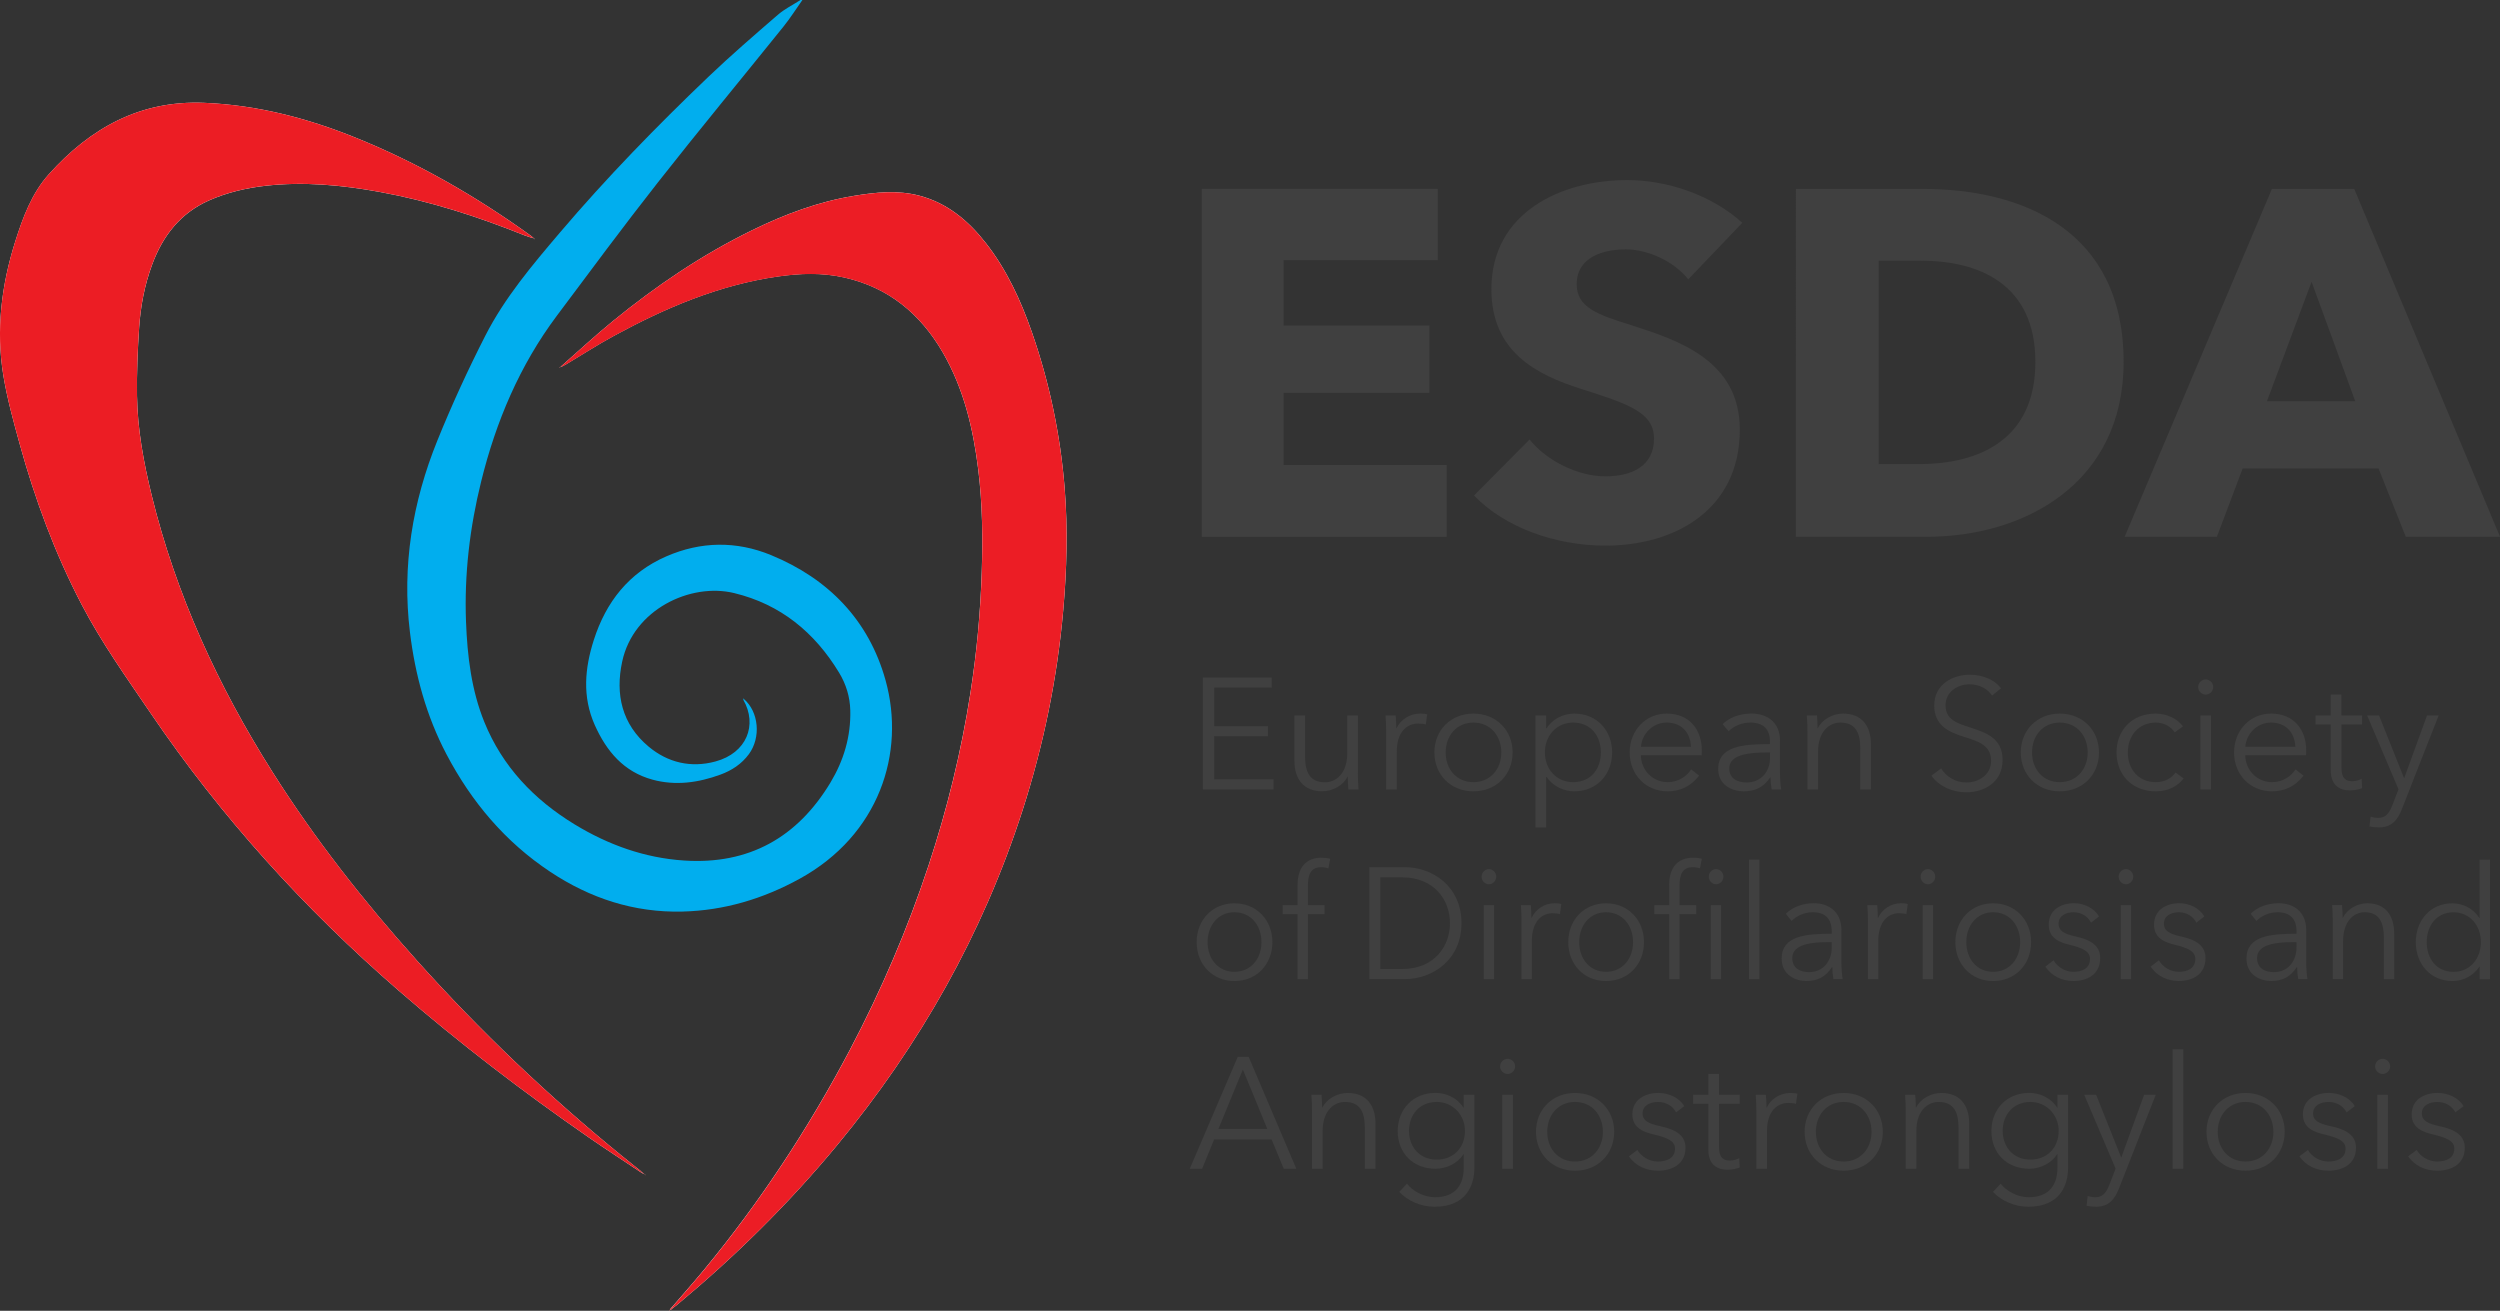 <?xml version="1.0" encoding="UTF-8"?>
<svg id="Livello_2" data-name="Livello 2" xmlns="http://www.w3.org/2000/svg" viewBox="0 0 695.29 364.55">
  <rect x="0" y="0" width="695.29" height="364.55" fill="#333333" stroke="none"/>
  <defs>
    <style>
      .cls-1 {
        fill: #404040;
      }

      .cls-2 {
        fill: #ec1d25;
      }

      .cls-3 {
        fill: #fefefe;
      }

      .cls-4 {
        fill: #01aeee;
      }

      .cls-5 {
        fill: #ec1d24;
      }
    </style>
  </defs>
  <g id="Calque_1" data-name="Calque 1">
    <g>
      <path class="cls-3" d="M186.48,364.01c-.07.1-.15.21-.22.31-.06.07-.13.13-.19.2.04.01.08.02.11.03.02-.09.04-.17.06-.26.15-.03.29-.07.44-.1.08-.08.17-.16.25-.23.09-.07.17-.14.26-.22.32-.24.65-.47.96-.72,16.24-13.51,31.24-28.27,44.7-44.56,22.98-27.82,40.46-58.68,51.54-93.08,5.84-18.15,9.66-36.72,11.33-55.73.99-11.29,1.29-22.6.39-33.89-1.19-14.83-4.22-29.32-9.12-43.38-3.09-8.86-6.98-17.34-12.81-24.79-4.85-6.2-10.67-11.1-18.48-13.17-6.05-1.6-12.12-.95-18.16.04-9.96,1.63-19.31,5.15-28.34,9.56-13.99,6.84-26.79,15.52-38.83,25.35-4.86,3.97-9.46,8.25-14.18,12.39-.14.14-.28.28-.43.41-.05.05-.11.1-.16.15.06,0,.11.01.17.02-.01-.06-.03-.13-.04-.19.19-.08.39-.15.58-.23.39-.21.79-.4,1.16-.62,4.39-2.63,8.69-5.41,13.18-7.86,14.37-7.82,29.29-14.19,45.64-16.54,6.16-.89,12.33-1.11,18.46.26,12.32,2.75,21.19,10.09,27.43,20.83,5.89,10.16,8.51,21.33,9.91,32.85,1.14,9.4,1.25,18.83.94,28.28-.36,11.27-1.41,22.48-3.15,33.62-2.54,16.3-6.46,32.26-11.63,47.92-5.84,17.69-13.17,34.75-21.84,51.22-11.49,21.81-24.96,42.31-40.66,61.32-2.86,3.47-5.85,6.83-8.78,10.23-.09.09-.18.18-.26.27-.08.1-.17.19-.25.29ZM178.87,326.25c-.11-.07-.22-.15-.33-.22l-.4-.4c-1.74-1.39-3.48-2.78-5.21-4.18-20.43-16.62-39.44-34.74-57.02-54.35-14.75-16.44-28.37-33.76-40.17-52.46-15.09-23.89-26.78-49.28-33.53-76.81-2.24-9.14-3.97-18.39-4.1-27.82-.09-6.32.18-12.65.6-18.96.4-5.96,1.52-11.82,3.61-17.46,2.96-8.02,7.88-14.34,15.85-17.86,4.99-2.2,10.29-3.45,15.71-4.06,10.68-1.2,21.25-.2,31.76,1.72,13.84,2.53,27.16,6.8,40.19,12.05.89.36,1.83.6,2.74.89,0,.06,0,.13,0,.19.06-.02.11-.04.17-.06-.07-.04-.13-.08-.2-.12-.26-.23-.5-.49-.78-.69-15.25-11-31.45-20.33-48.91-27.38-13.49-5.45-27.41-9.06-42.05-9.67-17.85-.74-31.73,7.07-43.21,19.86-4.75,5.3-7.23,12.01-9.36,18.75C.4,79.35-1.14,91.77.92,104.38c1.05,6.43,2.81,12.76,4.54,19.06,4.27,15.47,9.81,30.45,17.25,44.71,5.54,10.61,12.47,20.32,19.17,30.18,19.56,28.81,42.72,54.39,69.01,77.18,16.85,14.61,34.53,28.13,52.85,40.82,4.68,3.24,9.46,6.34,14.19,9.5.16.1.32.21.48.31.11.07.23.13.34.2.19.08.38.16.57.24.02.08.05.16.07.25.04-.01.07-.03.11-.04-.07-.06-.14-.12-.21-.18-.14-.12-.28-.24-.42-.36Z"/>
      <path class="cls-4" d="M223.16,0c-1.74,2.46-3.36,5.03-5.25,7.38-11.61,14.44-23.44,28.72-34.89,43.29-9.61,12.22-18.86,24.72-28.17,37.17-10.33,13.82-16.92,29.4-21.03,46.07-3.17,12.82-4.72,25.84-4.21,39.05.37,9.5,1.48,18.93,5.09,27.84,5.03,12.39,13.8,21.57,25.09,28.46,9.38,5.71,19.52,9.36,30.51,10.07,17.95,1.17,31.45-6.39,40.66-21.68,3.69-6.13,5.7-12.83,5.52-20.07-.09-3.77-1.17-7.3-3.12-10.51-6.81-11.22-16.29-19.01-29.19-22.13-12.16-2.94-27.99,4.57-31.12,19.02-1.99,9.17-.07,17.5,7.35,23.69,5.32,4.44,11.73,5.98,18.57,4.13,8.73-2.36,11.77-10.18,7.74-17.19.06-.06.12-.12.18-.18,4.15,3.55,4.8,10.7,1.39,15.33-2.03,2.75-4.76,4.54-7.91,5.69-6.15,2.25-12.45,3.15-18.87,1.41-8.04-2.19-12.83-7.9-16.1-15.23-3.49-7.85-2.77-15.74-.26-23.6,3.39-10.6,9.77-18.74,20.16-23.27,9.61-4.19,19.46-4.33,29.11-.37,16,6.58,27.22,18.11,31.87,34.8,5.65,20.27-1.82,43.1-23.89,55.23-10.13,5.57-20.99,8.84-32.6,9.12-13.42.33-25.63-3.67-36.75-11.05-12.53-8.31-21.91-19.45-28.87-32.7-5.6-10.65-8.71-22.05-10.16-33.94-2.26-18.48.72-36.25,7.64-53.34,4-9.88,8.47-19.61,13.31-29.1,5.39-10.57,13.05-19.64,20.7-28.64,12.97-15.26,26.92-29.6,41.39-43.42,6.21-5.93,12.73-11.55,19.23-17.17C218.18,2.5,220.5,1.37,222.63,0c.18,0,.36,0,.53,0Z"/>
      <path class="cls-5" d="M177.93,325.83c-4.73-3.16-9.51-6.26-14.19-9.5-18.33-12.69-36-26.21-52.85-40.82-26.29-22.79-49.44-48.37-69.01-77.18-6.7-9.87-13.63-19.57-19.17-30.18-7.44-14.26-12.98-29.24-17.25-44.71-1.74-6.29-3.49-12.63-4.54-19.06-2.07-12.61-.52-25.03,3.3-37.17,2.12-6.74,4.6-13.45,9.36-18.75,11.48-12.79,25.36-20.6,43.21-19.86,14.65.61,28.56,4.22,42.05,9.67,17.46,7.04,33.65,16.38,48.91,27.38.28.2.52.46.78.69l.03-.02c-.91-.3-1.85-.54-2.74-.89-13.03-5.24-26.35-9.52-40.19-12.05-10.51-1.92-21.09-2.92-31.76-1.72-5.42.61-10.71,1.85-15.71,4.06-7.97,3.52-12.89,9.84-15.85,17.86-2.09,5.64-3.21,11.51-3.61,17.46-.42,6.3-.69,12.64-.6,18.96.13,9.43,1.86,18.68,4.1,27.82,6.75,27.53,18.44,52.92,33.53,76.81,11.81,18.69,25.43,36.01,40.17,52.46,17.58,19.61,36.59,37.73,57.02,54.35,1.73,1.4,3.47,2.79,5.21,4.18-.07.07-.14.14-.2.21Z"/>
      <path class="cls-2" d="M156.18,101.77c4.72-4.14,9.32-8.42,14.18-12.39,12.03-9.83,24.84-18.51,38.83-25.35,9.03-4.41,18.38-7.93,28.34-9.56,6.04-.99,12.11-1.64,18.16-.04,7.81,2.07,13.62,6.97,18.48,13.17,5.83,7.45,9.71,15.93,12.81,24.79,4.91,14.06,7.94,28.55,9.12,43.38.9,11.29.6,22.6-.39,33.89-1.67,19.01-5.48,37.58-11.33,55.73-11.07,34.4-28.56,65.26-51.54,93.08-13.46,16.3-28.46,31.05-44.7,44.56-.31.26-.64.48-.96.72-.06-.1-.13-.19-.19-.29,2.93-3.41,5.92-6.77,8.78-10.23,15.7-19.02,29.18-39.52,40.66-61.32,8.68-16.48,16-33.53,21.84-51.22,5.17-15.66,9.1-31.63,11.63-47.92,1.73-11.14,2.78-22.35,3.15-33.62.3-9.45.2-18.88-.94-28.28-1.4-11.52-4.02-22.69-9.91-32.85-6.23-10.74-15.11-18.08-27.43-20.83-6.13-1.37-12.3-1.15-18.46-.26-16.35,2.36-31.28,8.72-45.64,16.54-4.49,2.44-8.79,5.23-13.18,7.86-.38.23-.78.42-1.16.62-.04-.06-.08-.11-.13-.17Z"/>
      <path class="cls-2" d="M156.31,101.93c-.19.08-.39.15-.58.23,0,0,.03.02.03.02.14-.14.28-.28.43-.41.04.06.08.11.12.17Z"/>
      <path class="cls-5" d="M178.4,326.15c-.16-.1-.32-.21-.48-.31.07-.07.14-.14.2-.21.13.13.27.27.4.4-.04.04-.08.08-.13.12Z"/>
      <path class="cls-5" d="M179.32,326.59c-.19-.08-.38-.16-.57-.24.04-.03.08-.07.12-.1.14.12.28.24.42.36l.03-.02Z"/>
      <path class="cls-2" d="M187.19,363.74c-.09.07-.17.14-.26.22-.07-.08-.13-.16-.2-.24.09-.09.18-.18.26-.27.06.1.13.19.19.29Z"/>
      <path class="cls-2" d="M186.24,364.29c-.02.09-.04.17-.05.26-.04-.01-.08-.02-.11-.03.06-.07.13-.13.19-.2,0,0-.02-.03-.02-.03Z"/>
      <path class="cls-2" d="M186.67,364.19c-.15.03-.29.07-.44.1,0,0,.02.03.02.03.07-.1.15-.21.22-.31.06.06.13.12.19.18Z"/>
      <path class="cls-2" d="M186.93,363.96c-.08.08-.17.16-.25.23-.06-.06-.13-.12-.19-.18.08-.1.17-.19.25-.29.07.08.13.16.2.24Z"/>
      <path class="cls-5" d="M179.29,326.61c.07.06.14.12.21.18-.04.01-.07.03-.11.04-.02-.08-.05-.16-.07-.25,0,0-.03.02-.03.02Z"/>
      <path class="cls-2" d="M155.73,102.16c.01.06.03.13.04.19-.06,0-.11-.01-.17-.02.05-.05.11-.1.16-.15,0,0-.03-.02-.03-.02Z"/>
      <path class="cls-5" d="M148.53,66.34c.07.04.13.08.2.12-.06.02-.11.04-.17.06,0-.06,0-.13,0-.19,0,0-.03.02-.03.02Z"/>
      <path class="cls-4" d="M206.72,194.58c-.03-.11-.06-.21-.1-.32.09.05.18.09.28.14-.06.06-.12.12-.18.18Z"/>
      <path class="cls-5" d="M178.53,326.02c.11.07.22.15.33.22-.04.03-.08.06-.12.1-.11-.07-.23-.13-.34-.2.04-.04.09-.08.13-.12Z"/>
    </g>
    <g>
      <path class="cls-1" d="M337.68,216.74h16.52v2.81h-19.66v-31.12h19.14v2.81h-16v10.73h14.95v2.77h-14.95v12Z"/>
      <path class="cls-1" d="M375,219.55c-.09-1.1-.17-2.64-.17-3.52h-.09c-1.13,2.37-4.1,4.04-6.98,4.04-5.19,0-7.76-3.38-7.76-8.48v-12.62h2.96v11.39c0,4.31,1.26,7.21,5.54,7.21,3.14,0,6.19-2.55,6.19-8.04v-10.55h2.96v16.05c0,1.1.04,3.12.17,4.53h-2.83Z"/>
      <path class="cls-1" d="M385.33,198.98h2.83c.09,1.1.17,2.64.17,3.52h.09c1.13-2.37,3.66-4.04,6.54-4.04.74,0,1.35.04,1.96.22l-.39,2.81c-.35-.13-1.31-.26-2.09-.26-3.14,0-5.97,2.29-5.97,7.78v10.55h-2.96v-16.05c0-1.1-.04-3.12-.17-4.53Z"/>
      <path class="cls-1" d="M409.78,220.08c-6.32,0-10.85-4.62-10.85-10.81s4.53-10.81,10.85-10.81,10.9,4.62,10.9,10.81-4.53,10.81-10.9,10.81ZM409.78,200.96c-4.71,0-7.72,3.69-7.72,8.31s3.01,8.26,7.72,8.26,7.76-3.65,7.76-8.26-3.01-8.31-7.76-8.31Z"/>
      <path class="cls-1" d="M430.01,230.11h-2.96v-31.12h2.96v3.56h.13c1.7-2.68,4.75-4.09,7.67-4.09,6.36,0,10.55,4.75,10.55,10.81s-4.19,10.81-10.55,10.81c-2.92,0-5.97-1.45-7.67-4h-.13v14.02ZM437.51,200.96c-4.58,0-7.85,3.6-7.85,8.31s3.27,8.26,7.85,8.26c4.93,0,7.72-3.69,7.72-8.26s-2.79-8.31-7.72-8.31Z"/>
      <path class="cls-1" d="M473.25,210.06h-16.91c.09,4.13,3.27,7.47,7.45,7.47,3.05,0,5.41-1.71,6.54-3.56l2.22,1.76c-2.4,3.08-5.41,4.35-8.76,4.35-6.06,0-10.55-4.62-10.55-10.81s4.49-10.81,10.29-10.81c6.41,0,9.77,4.57,9.77,10.2,0,.4,0,.88-.04,1.41ZM470.29,207.69c-.17-3.87-2.53-6.73-6.76-6.73-3.97,0-6.89,3.21-7.15,6.73h13.91Z"/>
      <path class="cls-1" d="M492.26,206.28c0-3.56-1.92-5.32-5.45-5.32-2.4,0-4.62.97-6.06,2.42l-1.66-1.98c1.66-1.67,4.53-2.95,8.02-2.95,4.4,0,7.93,2.46,7.93,7.47v9.01c0,1.58.13,3.47.35,4.62h-2.66c-.17-1.01-.31-2.24-.31-3.34h-.09c-1.87,2.73-4.14,3.87-7.41,3.87-3.1,0-7.06-1.67-7.06-6.24,0-6.33,6.93-6.9,14.39-6.9v-.66ZM491.39,209.27c-4.84,0-10.46.53-10.46,4.44,0,2.95,2.48,3.91,4.8,3.91,4.19,0,6.54-3.17,6.54-6.81v-1.54h-.87Z"/>
      <path class="cls-1" d="M505.33,198.98c.09,1.1.17,2.64.17,3.52h.09c1.13-2.37,4.1-4.04,6.98-4.04,5.19,0,7.76,3.38,7.76,8.48v12.62h-2.96v-11.39c0-4.31-1.26-7.21-5.54-7.21-3.14,0-6.19,2.55-6.19,8.04v10.55h-2.96v-16.05c0-1.1-.04-3.12-.17-4.53h2.83Z"/>
      <path class="cls-1" d="M554.03,193.44c-1.31-1.89-3.44-3.12-6.36-3.12s-6.58,1.85-6.58,5.85,3.27,4.97,6.71,6.11c4.36,1.45,9.15,2.86,9.15,9.1s-5.19,8.97-10.07,8.97c-3.75,0-7.5-1.54-9.72-4.62l2.7-2.02c1.35,2.2,3.84,3.91,7.06,3.91s6.84-2.02,6.84-6.02c0-4.35-3.62-5.45-7.54-6.68-4.1-1.27-8.28-3.08-8.28-8.7,0-6.02,5.32-8.57,9.85-8.57,4.14,0,7.24,1.76,8.72,3.78l-2.48,2.02Z"/>
      <path class="cls-1" d="M572.86,220.08c-6.32,0-10.85-4.62-10.85-10.81s4.53-10.81,10.85-10.81,10.9,4.62,10.9,10.81-4.53,10.81-10.9,10.81ZM572.86,200.96c-4.71,0-7.72,3.69-7.72,8.31s3.01,8.26,7.72,8.26,7.76-3.65,7.76-8.26-3.01-8.31-7.76-8.31Z"/>
      <path class="cls-1" d="M604.81,203.69c-.96-1.58-3.01-2.73-5.23-2.73-4.75,0-7.8,3.6-7.8,8.31s3.01,8.26,7.76,8.26c2.57,0,4.36-1.1,5.54-2.68l2.22,1.67c-1.74,2.15-4.23,3.56-7.76,3.56-6.58,0-10.9-4.62-10.9-10.81s4.32-10.81,10.9-10.81c2.75,0,5.84,1.19,7.59,3.56l-2.31,1.67Z"/>
      <path class="cls-1" d="M613.44,193.18c-1.05,0-2.09-.88-2.09-2.11s1.05-2.11,2.09-2.11,2.09.88,2.09,2.11-1.05,2.11-2.09,2.11ZM614.92,219.55h-2.96v-20.57h2.96v20.57Z"/>
      <path class="cls-1" d="M641.34,210.06h-16.91c.09,4.13,3.27,7.47,7.45,7.47,3.05,0,5.41-1.71,6.54-3.56l2.22,1.76c-2.4,3.08-5.41,4.35-8.76,4.35-6.06,0-10.55-4.62-10.55-10.81s4.49-10.81,10.29-10.81c6.41,0,9.77,4.57,9.77,10.2,0,.4,0,.88-.04,1.41ZM638.37,207.69c-.17-3.87-2.53-6.73-6.76-6.73-3.97,0-6.89,3.21-7.15,6.73h13.91Z"/>
      <path class="cls-1" d="M656.94,201.49h-5.75v12c0,3.08,1.26,3.78,3.05,3.78.83,0,1.79-.26,2.57-.66l.13,2.59c-1.05.4-2.14.62-3.49.62-2.18,0-5.23-.97-5.23-5.5v-12.84h-4.23v-2.51h4.23v-5.8h2.96v5.8h5.75v2.51Z"/>
      <path class="cls-1" d="M668.58,216.35h.09l6.32-17.36h3.23l-10.16,25.89c-1.22,3.17-2.88,5.23-6.41,5.23-.87,0-1.79-.09-2.66-.26l.31-2.73c.65.22,1.4.35,2.18.35,2.01,0,3.05-1.32,3.92-3.65l1.66-4.31-8.72-20.53h3.31l6.93,17.36Z"/>
      <path class="cls-1" d="M343.32,272.84c-6.12,0-10.51-4.62-10.51-10.81s4.39-10.81,10.51-10.81,10.55,4.62,10.55,10.81-4.39,10.81-10.55,10.81ZM343.32,253.71c-4.56,0-7.47,3.69-7.47,8.31s2.91,8.26,7.47,8.26,7.51-3.65,7.51-8.26-2.91-8.31-7.51-8.31Z"/>
      <path class="cls-1" d="M368.39,254.24h-4.64v18.07h-2.87v-18.07h-4.14v-2.51h4.14v-5.63c0-4.66,2.19-7.56,6.71-7.56.72,0,1.65.09,2.36.31l-.51,2.64c-.59-.18-1.22-.31-1.98-.31-3.08,0-3.71,2.29-3.71,5.28v5.27h4.64v2.51Z"/>
      <path class="cls-1" d="M380.84,241.18h9.92c7.47,0,15.7,5.19,15.7,15.56s-8.23,15.56-15.7,15.56h-9.92v-31.12ZM383.88,269.5h6.04c8.99,0,13.34-6.33,13.34-12.75s-4.35-12.75-13.34-12.75h-6.04v25.5Z"/>
      <path class="cls-1" d="M414.09,245.93c-1.01,0-2.03-.88-2.03-2.11s1.01-2.11,2.03-2.11,2.03.88,2.03,2.11-1.01,2.11-2.03,2.11ZM415.53,272.31h-2.87v-20.57h2.87v20.57Z"/>
      <path class="cls-1" d="M423,251.73h2.74c.08,1.1.17,2.64.17,3.52h.08c1.1-2.37,3.54-4.04,6.33-4.04.72,0,1.31.04,1.9.22l-.38,2.81c-.34-.13-1.27-.26-2.03-.26-3.04,0-5.78,2.29-5.78,7.78v10.55h-2.87v-16.05c0-1.1-.04-3.12-.17-4.53Z"/>
      <path class="cls-1" d="M446.67,272.84c-6.12,0-10.51-4.62-10.51-10.81s4.39-10.81,10.51-10.81,10.55,4.62,10.55,10.81-4.39,10.81-10.55,10.81ZM446.67,253.71c-4.56,0-7.47,3.69-7.47,8.31s2.91,8.26,7.47,8.26,7.51-3.65,7.51-8.26-2.91-8.31-7.51-8.31Z"/>
      <path class="cls-1" d="M471.74,254.24h-4.64v18.07h-2.87v-18.07h-4.14v-2.51h4.14v-5.63c0-4.66,2.19-7.56,6.71-7.56.72,0,1.65.09,2.36.31l-.51,2.64c-.59-.18-1.22-.31-1.98-.31-3.08,0-3.71,2.29-3.71,5.28v5.27h4.64v2.51ZM477.27,245.93c-1.01,0-2.03-.88-2.03-2.11s1.01-2.11,2.03-2.11,2.03.88,2.03,2.11-1.01,2.11-2.03,2.11ZM478.66,272.31h-2.87v-20.57h2.87v20.57Z"/>
      <path class="cls-1" d="M489.3,272.31h-2.87v-33.23h2.87v33.23Z"/>
      <path class="cls-1" d="M509.43,259.03c0-3.56-1.86-5.32-5.28-5.32-2.32,0-4.47.97-5.87,2.42l-1.6-1.98c1.6-1.67,4.39-2.95,7.77-2.95,4.26,0,7.68,2.46,7.68,7.47v9.01c0,1.58.13,3.47.34,4.62h-2.57c-.17-1.01-.3-2.24-.3-3.34h-.08c-1.81,2.73-4.01,3.87-7.17,3.87-3,0-6.84-1.67-6.84-6.24,0-6.33,6.71-6.9,13.93-6.9v-.66ZM508.59,262.02c-4.69,0-10.13.53-10.13,4.44,0,2.95,2.41,3.91,4.64,3.91,4.05,0,6.33-3.17,6.33-6.81v-1.54h-.84Z"/>
      <path class="cls-1" d="M519.35,251.73h2.74c.08,1.1.17,2.64.17,3.52h.08c1.1-2.37,3.54-4.04,6.33-4.04.72,0,1.31.04,1.9.22l-.38,2.81c-.34-.13-1.27-.26-2.03-.26-3.04,0-5.78,2.29-5.78,7.78v10.55h-2.87v-16.05c0-1.1-.04-3.12-.17-4.53Z"/>
      <path class="cls-1" d="M536.19,245.93c-1.01,0-2.03-.88-2.03-2.11s1.01-2.11,2.03-2.11,2.03.88,2.03,2.11-1.01,2.11-2.03,2.11ZM537.62,272.31h-2.87v-20.57h2.87v20.57Z"/>
      <path class="cls-1" d="M554.33,272.84c-6.12,0-10.51-4.62-10.51-10.81s4.39-10.81,10.51-10.81,10.55,4.62,10.55,10.81-4.39,10.81-10.55,10.81ZM554.33,253.71c-4.56,0-7.47,3.69-7.47,8.31s2.91,8.26,7.47,8.26,7.51-3.65,7.51-8.26-2.91-8.31-7.51-8.31Z"/>
      <path class="cls-1" d="M581.55,256.61c-.84-1.71-2.66-2.9-4.85-2.9-2.07,0-4.18.92-4.18,3.21,0,1.93,1.48,2.81,4.73,3.52,4.64,1.01,6.84,2.81,6.84,6.02,0,4.7-3.8,6.37-7.43,6.37-3,0-5.99-1.23-7.81-4l2.28-1.76c1.01,1.8,3.17,3.21,5.49,3.21,2.45,0,4.64-.92,4.64-3.6,0-2.15-2.07-3.03-5.82-3.96-2.32-.57-5.66-1.63-5.66-5.54,0-4.18,3.46-5.98,7.05-5.98,2.74,0,5.66,1.36,6.92,3.69l-2.19,1.71Z"/>
      <path class="cls-1" d="M591.26,245.93c-1.01,0-2.03-.88-2.03-2.11s1.01-2.11,2.03-2.11,2.03.88,2.03,2.11-1.01,2.11-2.03,2.11ZM592.69,272.31h-2.87v-20.57h2.87v20.57Z"/>
      <path class="cls-1" d="M610.84,256.61c-.84-1.71-2.66-2.9-4.85-2.9-2.07,0-4.18.92-4.18,3.21,0,1.93,1.48,2.81,4.73,3.52,4.64,1.01,6.84,2.81,6.84,6.02,0,4.7-3.8,6.37-7.43,6.37-3,0-5.99-1.23-7.81-4l2.28-1.76c1.01,1.8,3.17,3.21,5.49,3.21,2.45,0,4.64-.92,4.64-3.6,0-2.15-2.07-3.03-5.82-3.96-2.32-.57-5.66-1.63-5.66-5.54,0-4.18,3.46-5.98,7.05-5.98,2.74,0,5.66,1.36,6.92,3.69l-2.19,1.71Z"/>
      <path class="cls-1" d="M638.7,259.03c0-3.56-1.86-5.32-5.28-5.32-2.32,0-4.47.97-5.87,2.42l-1.6-1.98c1.6-1.67,4.39-2.95,7.77-2.95,4.26,0,7.68,2.46,7.68,7.47v9.01c0,1.58.13,3.47.34,4.62h-2.57c-.17-1.01-.3-2.24-.3-3.34h-.08c-1.81,2.73-4.01,3.87-7.17,3.87-3,0-6.84-1.67-6.84-6.24,0-6.33,6.71-6.9,13.93-6.9v-.66ZM637.85,262.02c-4.69,0-10.13.53-10.13,4.44,0,2.95,2.41,3.91,4.64,3.91,4.05,0,6.33-3.17,6.33-6.81v-1.54h-.84Z"/>
      <path class="cls-1" d="M651.36,251.73c.08,1.1.17,2.64.17,3.52h.08c1.1-2.37,3.97-4.04,6.75-4.04,5.02,0,7.51,3.38,7.51,8.48v12.62h-2.87v-11.39c0-4.31-1.22-7.21-5.36-7.21-3.04,0-5.99,2.55-5.99,8.04v10.55h-2.87v-16.05c0-1.1-.04-3.12-.17-4.53h2.74Z"/>
      <path class="cls-1" d="M682.08,272.84c-6.16,0-10.21-4.75-10.21-10.81s4.05-10.81,10.21-10.81c2.83,0,5.78,1.41,7.47,4.09h.08v-16.22h2.87v33.23h-2.87v-3.47h-.08c-1.69,2.59-4.64,4-7.47,4ZM682.38,270.29c4.43,0,7.6-3.56,7.6-8.26s-3.17-8.31-7.6-8.31c-4.77,0-7.47,3.74-7.47,8.31s2.7,8.26,7.47,8.26Z"/>
      <path class="cls-1" d="M334.33,325.06h-3.44l13.34-31.12h3.05l13.25,31.12h-3.49l-3.4-8.18h-15.96l-3.36,8.18ZM338.86,313.98h13.6l-6.8-16.53-6.8,16.53Z"/>
      <path class="cls-1" d="M367.54,304.49c.09,1.1.17,2.64.17,3.52h.09c1.13-2.37,4.1-4.04,6.98-4.04,5.19,0,7.76,3.38,7.76,8.48v12.62h-2.96v-11.39c0-4.31-1.26-7.21-5.54-7.21-3.14,0-6.19,2.55-6.19,8.04v10.55h-2.96v-16.05c0-1.1-.04-3.12-.17-4.53h2.83Z"/>
      <path class="cls-1" d="M391.3,329.19c1.61,2.11,4.71,3.78,7.8,3.78,5.84,0,7.98-3.65,7.98-8.09v-3.87h-.09c-1.57,2.55-4.75,4.04-7.72,4.04-6.36,0-10.55-4.44-10.55-10.46s4.19-10.64,10.55-10.64c2.96,0,6.1,1.45,7.72,4.09h.09v-3.56h2.96v20.4c0,4.48-2.05,10.73-11.07,10.73-3.75,0-7.41-1.58-9.81-4.13l2.14-2.29ZM399.58,322.51c4.58,0,7.85-3.25,7.85-8,0-4.31-3.27-8.04-7.85-8.04-4.93,0-7.72,3.74-7.72,8.04s2.79,8,7.72,8Z"/>
      <path class="cls-1" d="M419.29,298.69c-1.05,0-2.09-.88-2.09-2.11s1.05-2.11,2.09-2.11,2.09.88,2.09,2.11-1.05,2.11-2.09,2.11ZM420.77,325.06h-2.96v-20.57h2.96v20.57Z"/>
      <path class="cls-1" d="M438.03,325.59c-6.32,0-10.85-4.62-10.85-10.81s4.53-10.81,10.85-10.81,10.9,4.62,10.9,10.81-4.53,10.81-10.9,10.81ZM438.03,306.47c-4.71,0-7.72,3.69-7.72,8.31s3.01,8.26,7.72,8.26,7.76-3.65,7.76-8.26-3.01-8.31-7.76-8.31Z"/>
      <path class="cls-1" d="M466.15,309.37c-.87-1.71-2.75-2.9-5.01-2.9-2.14,0-4.32.92-4.32,3.21,0,1.93,1.53,2.81,4.88,3.52,4.8,1.01,7.06,2.81,7.06,6.02,0,4.7-3.92,6.37-7.67,6.37-3.1,0-6.19-1.23-8.06-4l2.35-1.76c1.05,1.8,3.27,3.21,5.67,3.21,2.53,0,4.8-.92,4.8-3.6,0-2.15-2.14-3.03-6.02-3.96-2.4-.57-5.84-1.63-5.84-5.54,0-4.18,3.57-5.98,7.28-5.98,2.83,0,5.84,1.36,7.15,3.69l-2.27,1.71Z"/>
      <path class="cls-1" d="M483.84,306.99h-5.75v12c0,3.08,1.26,3.78,3.05,3.78.83,0,1.79-.26,2.57-.66l.13,2.59c-1.05.4-2.14.62-3.49.62-2.18,0-5.23-.97-5.23-5.5v-12.84h-4.23v-2.51h4.23v-5.8h2.96v5.8h5.75v2.51Z"/>
      <path class="cls-1" d="M488.29,304.49h2.83c.09,1.1.17,2.64.17,3.52h.09c1.13-2.37,3.66-4.04,6.54-4.04.74,0,1.35.04,1.96.22l-.39,2.81c-.35-.13-1.31-.26-2.09-.26-3.14,0-5.97,2.29-5.97,7.78v10.55h-2.96v-16.05c0-1.1-.04-3.12-.17-4.53Z"/>
      <path class="cls-1" d="M512.74,325.59c-6.32,0-10.85-4.62-10.85-10.81s4.53-10.81,10.85-10.81,10.9,4.62,10.9,10.81-4.53,10.81-10.9,10.81ZM512.74,306.47c-4.71,0-7.72,3.69-7.72,8.31s3.01,8.26,7.72,8.26,7.76-3.65,7.76-8.26-3.01-8.31-7.76-8.31Z"/>
      <path class="cls-1" d="M532.66,304.49c.09,1.1.17,2.64.17,3.52h.09c1.13-2.37,4.1-4.04,6.98-4.04,5.19,0,7.76,3.38,7.76,8.48v12.62h-2.96v-11.39c0-4.31-1.26-7.21-5.54-7.21-3.14,0-6.19,2.55-6.19,8.04v10.55h-2.96v-16.05c0-1.1-.04-3.12-.17-4.53h2.83Z"/>
      <path class="cls-1" d="M556.42,329.19c1.61,2.11,4.71,3.78,7.8,3.78,5.84,0,7.98-3.65,7.98-8.09v-3.87h-.09c-1.57,2.55-4.75,4.04-7.72,4.04-6.36,0-10.55-4.44-10.55-10.46s4.19-10.64,10.55-10.64c2.96,0,6.1,1.45,7.72,4.09h.09v-3.56h2.96v20.4c0,4.48-2.05,10.73-11.07,10.73-3.75,0-7.41-1.58-9.81-4.13l2.14-2.29ZM564.7,322.51c4.58,0,7.85-3.25,7.85-8,0-4.31-3.27-8.04-7.85-8.04-4.93,0-7.72,3.74-7.72,8.04s2.79,8,7.72,8Z"/>
      <path class="cls-1" d="M589.9,321.85h.09l6.32-17.36h3.23l-10.16,25.89c-1.22,3.17-2.88,5.23-6.41,5.23-.87,0-1.79-.09-2.66-.26l.31-2.73c.65.22,1.4.35,2.18.35,2.01,0,3.05-1.32,3.92-3.65l1.66-4.31-8.72-20.53h3.31l6.93,17.36Z"/>
      <path class="cls-1" d="M607.2,325.06h-2.96v-33.23h2.96v33.23Z"/>
      <path class="cls-1" d="M624.51,325.59c-6.32,0-10.85-4.62-10.85-10.81s4.53-10.81,10.85-10.81,10.9,4.62,10.9,10.81-4.53,10.81-10.9,10.81ZM624.51,306.47c-4.71,0-7.72,3.69-7.72,8.31s3.01,8.26,7.72,8.26,7.76-3.65,7.76-8.26-3.01-8.31-7.76-8.31Z"/>
      <path class="cls-1" d="M652.63,309.37c-.87-1.71-2.75-2.9-5.01-2.9-2.14,0-4.32.92-4.32,3.21,0,1.93,1.53,2.81,4.88,3.52,4.8,1.01,7.06,2.81,7.06,6.02,0,4.7-3.92,6.37-7.67,6.37-3.1,0-6.19-1.23-8.06-4l2.35-1.76c1.05,1.8,3.27,3.21,5.67,3.21,2.53,0,4.8-.92,4.8-3.6,0-2.15-2.14-3.03-6.02-3.96-2.4-.57-5.84-1.63-5.84-5.54,0-4.18,3.57-5.98,7.28-5.98,2.83,0,5.84,1.36,7.15,3.69l-2.27,1.71Z"/>
      <path class="cls-1" d="M662.65,298.69c-1.05,0-2.09-.88-2.09-2.11s1.05-2.11,2.09-2.11,2.09.88,2.09,2.11-1.05,2.11-2.09,2.11ZM664.13,325.06h-2.96v-20.57h2.96v20.57Z"/>
      <path class="cls-1" d="M682.88,309.37c-.87-1.71-2.75-2.9-5.01-2.9-2.14,0-4.32.92-4.32,3.21,0,1.93,1.53,2.81,4.88,3.52,4.8,1.01,7.06,2.81,7.06,6.02,0,4.7-3.92,6.37-7.67,6.37-3.1,0-6.19-1.23-8.06-4l2.35-1.76c1.05,1.8,3.27,3.21,5.67,3.21,2.53,0,4.8-.92,4.8-3.6,0-2.15-2.14-3.03-6.02-3.96-2.4-.57-5.84-1.63-5.84-5.54,0-4.18,3.57-5.98,7.28-5.98,2.83,0,5.84,1.36,7.15,3.69l-2.27,1.71Z"/>
    </g>
    <g>
      <path class="cls-1" d="M334.24,149.29V52.54h65.64v19.81h-42.89v18.18h40.55v18.72h-40.55v20.09h45.37v19.95h-68.13Z"/>
      <path class="cls-1" d="M469.53,77.69c-4-5.06-11.31-8.34-17.38-8.34s-13.65,2.05-13.65,9.7c0,6.42,5.79,8.47,15.03,11.34,13.24,4.24,30.34,9.84,30.34,29.11,0,22.28-18.07,32.25-37.37,32.25-13.93,0-28-5.06-36.55-13.94l15.45-15.58c4.69,5.88,13.38,10.25,21.1,10.25,7.17,0,13.51-2.73,13.51-10.52,0-7.38-7.45-9.7-20.27-13.8-12.41-3.96-24.96-10.25-24.96-27.74,0-21.46,19.58-30.34,37.79-30.34,11.03,0,23.44,4.1,31.99,11.89l-15.03,15.72Z"/>
      <path class="cls-1" d="M535.87,149.29h-36.41V52.54h35.3c27.72,0,55.85,11.48,55.85,48.1,0,34.03-27.86,48.65-54.75,48.65ZM534.21,72.49h-11.72v56.58h11.17c16.83,0,32.41-6.83,32.41-28.42s-15.58-28.15-31.86-28.15Z"/>
      <path class="cls-1" d="M669.09,149.29l-7.58-19h-37.79l-7.17,19h-25.65l40.96-96.75h22.89l40.55,96.75h-26.2ZM642.89,78.37l-12.41,33.21h24.55l-12.14-33.21Z"/>
    </g>
  </g>
</svg>